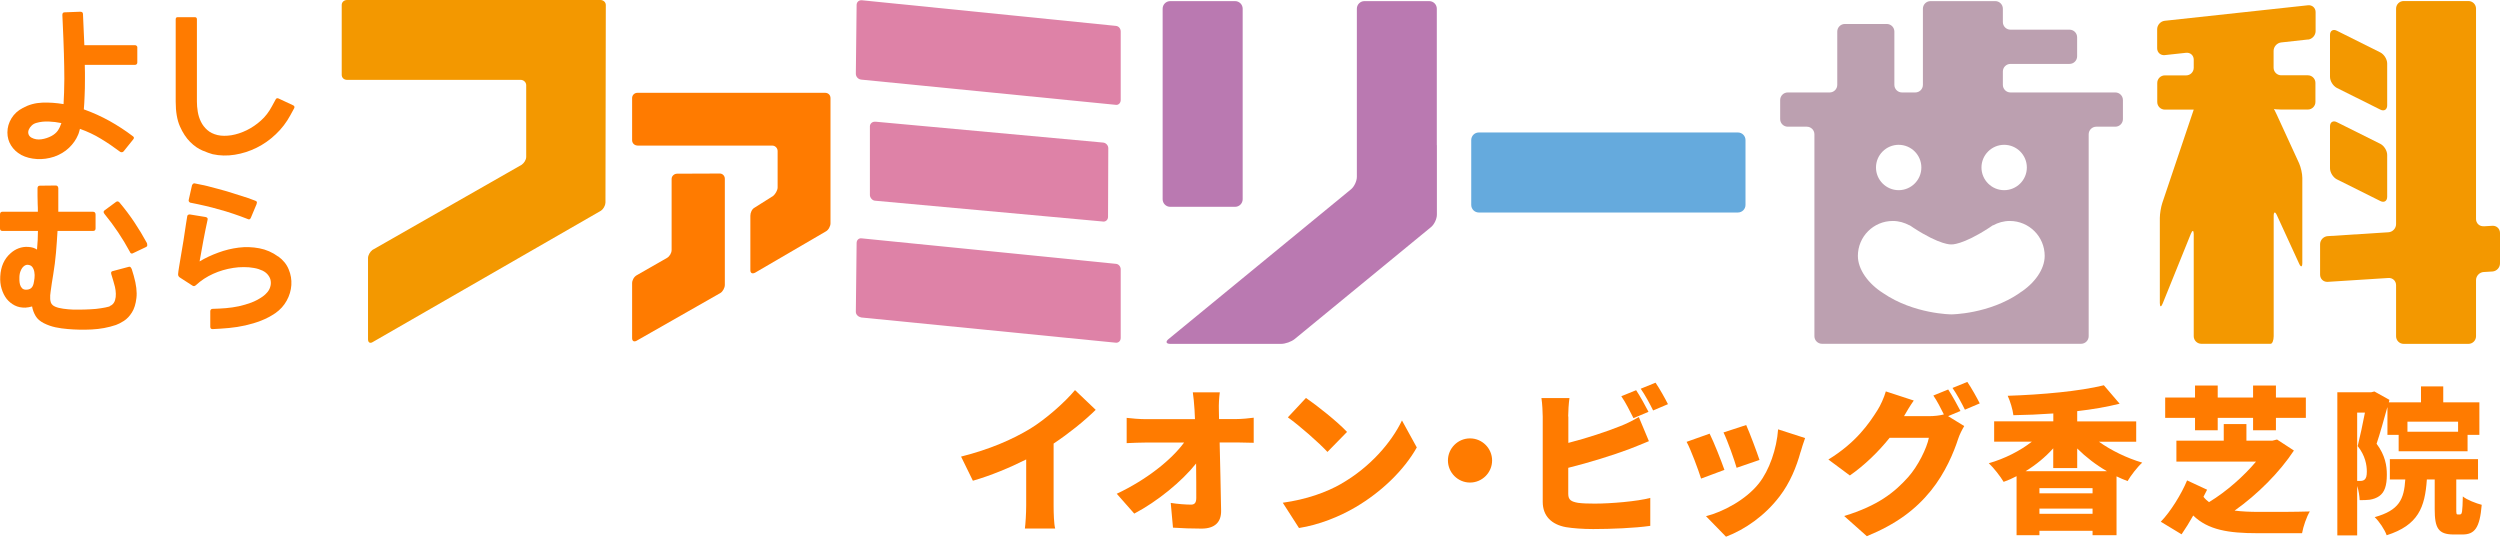 <svg width="331" height="72" viewBox="0 0 331 72" fill="none" xmlns="http://www.w3.org/2000/svg">
<path d="M163.525 0.148H154.938C154.383 0.148 153.933 0.598 153.933 1.153V26.378C153.933 26.933 154.383 27.383 154.938 27.383H163.525C164.08 27.383 164.53 26.933 164.53 26.378V1.153C164.53 0.598 164.08 0.148 163.525 0.148Z" fill="#BA79B1"/>
<path d="M190.234 19.219V1.153C190.234 0.594 189.777 0.148 189.229 0.148H180.653C180.094 0.148 179.648 0.605 179.648 1.153V23.421C179.648 23.98 179.294 24.723 178.872 25.065L154.72 44.889C154.286 45.243 154.389 45.528 154.948 45.528H169.622C170.182 45.528 170.981 45.243 171.415 44.889L189.469 30.067C189.903 29.713 190.245 28.971 190.245 28.422V19.219H190.234Z" fill="#BA79B1"/>
<path d="M230.1 17.539H195.796C195.241 17.539 194.791 17.989 194.791 18.544V27.131C194.791 27.686 195.241 28.136 195.796 28.136H230.1C230.655 28.136 231.104 27.686 231.104 27.131V18.544C231.104 17.989 230.655 17.539 230.1 17.539Z" fill="#65AADD"/>
<path d="M305.581 5.242C306.129 5.185 306.586 4.682 306.586 4.123V1.599C306.586 1.039 306.129 0.64 305.581 0.697L286.613 2.752C286.065 2.809 285.608 3.312 285.608 3.871V6.395C285.608 6.955 286.065 7.354 286.613 7.297L289.445 6.989C289.993 6.932 290.45 7.331 290.45 7.891V8.976C290.45 9.535 289.993 9.981 289.445 9.981H286.625C286.065 9.981 285.62 10.437 285.62 10.986V13.509C285.62 14.069 286.077 14.514 286.625 14.514H289.445C290.005 14.514 290.45 14.514 290.45 14.514C290.45 14.514 290.302 14.937 290.13 15.462L286.282 26.892C286.111 27.418 285.962 28.297 285.962 28.857V40.116C285.962 40.676 286.134 40.698 286.339 40.184L290.073 30.946C290.279 30.433 290.45 30.467 290.45 31.015V44.512C290.45 45.072 290.907 45.517 291.455 45.517H300.636C300.853 45.517 301.036 45.06 301.036 44.512V28.583C301.036 28.023 301.23 27.989 301.458 28.491L304.405 34.909C304.633 35.411 304.827 35.377 304.827 34.818V23.558C304.827 22.999 304.633 22.142 304.405 21.628L301.447 15.188C301.219 14.685 301.024 14.32 301.024 14.389C301.024 14.457 301.481 14.503 302.029 14.503H305.558C306.117 14.503 306.563 14.046 306.563 13.498V10.974C306.563 10.415 306.106 9.969 305.558 9.969H302.029C301.47 9.969 301.024 9.512 301.024 8.964V6.738C301.024 6.178 301.481 5.676 302.029 5.619L305.569 5.23L305.581 5.242Z" fill="#F39800"/>
<path d="M316.063 13.955C316.063 14.515 315.652 14.766 315.161 14.515L309.394 11.637C308.903 11.386 308.492 10.735 308.492 10.175V4.626C308.492 4.066 308.903 3.815 309.394 4.066L315.161 6.944C315.652 7.195 316.063 7.846 316.063 8.406V13.955Z" fill="#F39800"/>
<path d="M316.063 26.059C316.063 26.618 315.652 26.87 315.161 26.618L309.394 23.741C308.903 23.489 308.492 22.839 308.492 22.279V16.729C308.492 16.17 308.903 15.918 309.394 16.17L315.161 19.047C315.652 19.299 316.063 19.95 316.063 20.509V26.059Z" fill="#F39800"/>
<path d="M328.831 29.952C328.283 29.987 327.826 29.564 327.826 29.005V1.142C327.826 0.582 327.369 0.137 326.821 0.137H318.245C317.685 0.137 317.24 0.593 317.24 1.142V29.678C317.24 30.238 316.783 30.717 316.235 30.752L308.185 31.265C307.636 31.3 307.18 31.779 307.18 32.339V36.37C307.18 36.929 307.636 37.352 308.185 37.318L316.235 36.804C316.783 36.77 317.24 37.192 317.24 37.752V44.523C317.24 45.083 317.697 45.528 318.245 45.528H326.821C327.38 45.528 327.826 45.071 327.826 44.523V37.089C327.826 36.53 328.283 36.05 328.831 36.016L329.995 35.947C330.544 35.913 331 35.434 331 34.874V30.843C331 30.284 330.544 29.861 329.995 29.895L328.831 29.964V29.952Z" fill="#F39800"/>
<path d="M266.184 12.241C265.624 12.241 265.179 11.785 265.179 11.236V9.466C265.179 8.907 265.636 8.462 266.184 8.462H274.006C274.566 8.462 275.011 8.005 275.011 7.457V4.933C275.011 4.374 274.554 3.928 274.006 3.928H266.184C265.624 3.928 265.179 3.471 265.179 2.923V1.153C265.179 0.594 264.722 0.148 264.174 0.148H255.598C255.039 0.148 254.593 0.605 254.593 1.153V11.236C254.593 11.796 254.137 12.241 253.588 12.241H251.818C251.259 12.241 250.814 11.785 250.814 11.236V4.179C250.814 3.62 250.357 3.174 249.809 3.174H244.259C243.699 3.174 243.254 3.631 243.254 4.179V11.236C243.254 11.796 242.797 12.241 242.249 12.241H236.699C236.14 12.241 235.694 12.698 235.694 13.246V15.77C235.694 16.329 236.151 16.775 236.699 16.775H239.223C239.782 16.775 240.228 17.232 240.228 17.78V44.512C240.228 45.072 240.685 45.517 241.233 45.517H275.536C276.096 45.517 276.541 45.06 276.541 44.512V17.78C276.541 17.22 276.998 16.775 277.546 16.775H280.07C280.629 16.775 281.075 16.318 281.075 15.77V13.246C281.075 12.687 280.618 12.241 280.07 12.241H266.195H266.184ZM265.35 19.173C267.006 19.173 268.354 20.52 268.354 22.176C268.354 23.832 267.006 25.179 265.35 25.179C263.694 25.179 262.347 23.832 262.347 22.176C262.347 20.52 263.694 19.173 265.35 19.173ZM251.384 19.173C253.04 19.173 254.388 20.52 254.388 22.176C254.388 23.832 253.04 25.179 251.384 25.179C249.729 25.179 248.381 23.832 248.381 22.176C248.381 20.52 249.729 19.173 251.384 19.173ZM267.406 38.791C263.318 41.6 258.362 41.623 258.362 41.623C258.362 41.623 253.406 41.6 249.318 38.803C247.353 37.558 245.983 35.674 245.983 33.881C245.983 31.323 248.05 29.256 250.608 29.256C251.419 29.256 252.161 29.484 252.823 29.838V29.816C252.892 29.861 252.96 29.895 253.017 29.941C253.132 30.01 253.234 30.078 253.337 30.158C256.934 32.499 258.35 32.362 258.35 32.362C258.35 32.362 259.766 32.499 263.363 30.158C263.466 30.078 263.569 30.01 263.683 29.941C263.752 29.895 263.809 29.861 263.877 29.816V29.838C264.551 29.473 265.293 29.256 266.093 29.256C268.65 29.256 270.717 31.323 270.717 33.881C270.717 35.674 269.347 37.558 267.383 38.791H267.406Z" fill="#BCA0B0"/>
<path d="M18.179 6.303V8.279C18.179 8.37 18.145 8.45 18.088 8.507C18.03 8.564 17.951 8.587 17.871 8.587H11.225C11.236 8.952 11.247 9.295 11.247 9.603V10.494C11.247 11.328 11.236 12.07 11.202 12.709C11.179 13.349 11.145 13.943 11.099 14.479C12.287 14.902 13.417 15.416 14.491 16.009C15.553 16.603 16.592 17.277 17.585 18.031C17.768 18.156 17.779 18.293 17.631 18.465L16.375 20.029C16.318 20.098 16.249 20.143 16.158 20.155C16.066 20.166 15.986 20.155 15.906 20.098C15.073 19.47 14.228 18.898 13.36 18.373C12.504 17.848 11.579 17.414 10.585 17.06C10.539 17.197 10.505 17.334 10.471 17.471C10.437 17.608 10.391 17.734 10.334 17.859C10.071 18.488 9.672 19.058 9.135 19.572C8.598 20.086 7.936 20.474 7.171 20.748C6.406 21 5.641 21.102 4.887 21.057C4.133 21.011 3.437 20.84 2.82 20.52C2.226 20.189 1.781 19.766 1.461 19.253C1.141 18.739 0.981 18.168 0.981 17.54C0.981 16.866 1.164 16.249 1.518 15.667C1.872 15.085 2.375 14.628 3.014 14.297C3.802 13.863 4.67 13.623 5.595 13.589C6.52 13.554 7.456 13.623 8.415 13.783C8.438 13.315 8.461 12.812 8.484 12.252C8.507 11.693 8.518 11.088 8.518 10.437C8.518 9.421 8.495 8.302 8.461 7.08C8.427 5.858 8.37 4.487 8.301 2.969L8.256 1.987C8.256 1.758 8.347 1.633 8.541 1.633L10.619 1.553C10.848 1.553 10.973 1.644 10.985 1.838L11.168 5.983H17.882C17.962 5.983 18.03 6.018 18.099 6.075C18.156 6.132 18.19 6.212 18.19 6.315L18.179 6.303ZM8.119 16.295C7.582 16.181 7.022 16.112 6.451 16.089C5.88 16.067 5.321 16.124 4.818 16.272C4.567 16.341 4.362 16.455 4.19 16.626C4.019 16.786 3.893 16.969 3.813 17.163C3.733 17.357 3.711 17.551 3.768 17.745C3.825 17.939 3.95 18.099 4.167 18.225C4.567 18.442 5.001 18.51 5.481 18.442C5.96 18.373 6.394 18.225 6.794 18.019C7.159 17.825 7.445 17.585 7.65 17.3C7.844 17.014 8.004 16.683 8.13 16.295H8.119Z" fill="#FF7B00"/>
<path d="M38.929 14.366L38.438 15.268C37.935 16.194 37.296 17.038 36.52 17.769C35.743 18.512 34.898 19.105 33.973 19.562C33.048 20.019 32.089 20.327 31.084 20.487C30.079 20.647 29.108 20.624 28.161 20.419C27.807 20.327 27.35 20.156 26.802 19.928C26.254 19.699 25.706 19.322 25.18 18.797C24.655 18.272 24.198 17.587 23.821 16.73C23.444 15.874 23.262 14.789 23.262 13.453V2.559C23.262 2.365 23.353 2.273 23.524 2.273H25.785C25.98 2.273 26.071 2.365 26.071 2.559V13.453C26.071 13.875 26.105 14.321 26.185 14.8C26.265 15.268 26.402 15.714 26.608 16.125C26.813 16.536 27.087 16.901 27.441 17.21C27.795 17.529 28.241 17.747 28.8 17.884C29.348 18.009 29.965 18.009 30.639 17.906C31.312 17.792 31.986 17.575 32.66 17.244C33.334 16.913 33.962 16.49 34.544 15.965C35.138 15.44 35.617 14.8 36.006 14.069L36.497 13.167C36.577 13.008 36.714 12.962 36.885 13.042L38.815 13.944C38.998 14.035 39.032 14.172 38.94 14.355L38.929 14.366Z" fill="#FF7B00"/>
<path d="M17.426 35.571L17.711 36.518C18.043 37.683 18.157 38.654 18.065 39.442C17.974 40.23 17.78 40.869 17.471 41.36C17.163 41.851 16.809 42.228 16.398 42.491C15.987 42.753 15.633 42.925 15.348 43.027C14.331 43.37 13.269 43.564 12.162 43.621C11.054 43.678 9.98 43.655 8.964 43.564C8.427 43.518 7.891 43.45 7.354 43.336C6.817 43.221 6.292 43.039 5.801 42.788C5.31 42.536 4.945 42.228 4.716 41.84C4.488 41.452 4.328 41.029 4.248 40.572C4.111 40.618 3.974 40.652 3.825 40.675C3.677 40.698 3.529 40.721 3.369 40.732C2.832 40.743 2.364 40.652 1.941 40.435C1.519 40.218 1.176 39.933 0.879 39.567C0.594 39.202 0.377 38.757 0.217 38.243C0.057 37.729 2.12701e-09 37.181 0.034 36.587C0.103 35.285 0.56 34.269 1.405 33.527C1.724 33.241 2.067 33.024 2.467 32.876C2.866 32.727 3.289 32.659 3.746 32.693C4.225 32.716 4.602 32.841 4.899 33.047C4.979 32.202 5.024 31.38 5.024 30.58H0.331C0.114 30.58 0 30.466 0 30.249V28.399C0 28.148 0.114 28.034 0.331 28.034H5.013C5.013 27.691 5.013 27.349 4.99 27.018C4.979 26.686 4.967 26.321 4.967 25.921V24.939C4.967 24.711 5.07 24.585 5.276 24.585L7.388 24.562C7.582 24.562 7.685 24.677 7.719 24.894V25.898C7.719 26.253 7.719 26.618 7.719 26.972C7.719 27.337 7.719 27.691 7.719 28.034H12.299C12.527 28.034 12.653 28.16 12.653 28.399V30.249C12.653 30.466 12.538 30.58 12.299 30.58H7.617C7.56 31.562 7.491 32.533 7.411 33.469C7.331 34.417 7.206 35.377 7.046 36.347C6.977 36.713 6.92 37.089 6.863 37.478C6.806 37.866 6.749 38.243 6.703 38.608L6.646 39.099C6.646 39.179 6.646 39.259 6.646 39.35C6.646 39.43 6.646 39.51 6.646 39.602C6.657 39.761 6.692 39.921 6.737 40.058C6.783 40.195 6.874 40.31 6.989 40.412C7.171 40.561 7.434 40.675 7.799 40.766C8.165 40.846 8.564 40.915 9.021 40.949C9.478 40.995 9.958 41.006 10.472 40.995C10.985 40.995 11.488 40.972 11.99 40.949C12.493 40.926 12.95 40.881 13.361 40.812C13.783 40.755 14.126 40.675 14.423 40.595C14.434 40.584 14.457 40.572 14.48 40.572C14.491 40.561 14.502 40.549 14.525 40.549C14.548 40.549 14.56 40.526 14.582 40.492C14.662 40.469 14.72 40.435 14.742 40.412L14.788 40.389C15.005 40.23 15.153 40.013 15.233 39.739C15.313 39.476 15.348 39.191 15.336 38.882C15.325 38.574 15.29 38.288 15.222 37.992C15.153 37.695 15.085 37.443 15.016 37.238L14.731 36.29C14.662 36.039 14.742 35.913 14.982 35.879L16.992 35.342C17.106 35.297 17.186 35.308 17.243 35.342C17.3 35.377 17.357 35.456 17.392 35.536C17.403 35.548 17.414 35.559 17.414 35.582L17.426 35.571ZM4.431 37.626C4.488 37.375 4.533 37.112 4.568 36.827C4.602 36.541 4.591 36.267 4.545 36.005C4.499 35.742 4.408 35.525 4.271 35.342C4.134 35.16 3.917 35.068 3.631 35.057C3.471 35.057 3.3 35.125 3.14 35.262C2.992 35.388 2.855 35.571 2.752 35.822C2.638 36.073 2.581 36.347 2.569 36.667C2.569 36.781 2.569 36.918 2.569 37.112C2.569 37.306 2.604 37.478 2.649 37.672C2.695 37.855 2.786 38.014 2.912 38.151C3.038 38.288 3.22 38.357 3.437 38.357C3.723 38.357 3.951 38.288 4.1 38.163C4.259 38.037 4.362 37.854 4.419 37.638L4.431 37.626ZM19.47 32.225V32.27C19.493 32.35 19.504 32.442 19.493 32.522C19.481 32.613 19.413 32.67 19.31 32.716L17.631 33.515C17.552 33.572 17.471 33.584 17.38 33.561C17.3 33.538 17.232 33.469 17.198 33.344C16.238 31.562 15.119 29.895 13.829 28.319C13.669 28.114 13.68 27.954 13.874 27.828L15.348 26.744C15.507 26.618 15.667 26.641 15.816 26.801C16.535 27.657 17.198 28.536 17.791 29.427C18.385 30.318 18.945 31.243 19.47 32.213V32.225Z" fill="#FF7B00"/>
<path d="M36.816 33.936C37.479 34.416 37.947 34.987 38.221 35.661C38.506 36.334 38.62 37.031 38.575 37.739C38.529 38.447 38.324 39.144 37.958 39.806C37.593 40.468 37.102 41.005 36.474 41.45C35.868 41.861 35.24 42.193 34.567 42.455C33.893 42.718 33.196 42.923 32.488 43.083C31.78 43.243 31.049 43.357 30.319 43.426C29.588 43.494 28.868 43.54 28.149 43.574C27.944 43.574 27.841 43.471 27.841 43.266V41.199C27.841 41.108 27.875 41.028 27.932 40.971C27.989 40.914 28.069 40.891 28.149 40.891C28.731 40.879 29.325 40.845 29.908 40.799C30.49 40.754 31.061 40.662 31.62 40.548C32.18 40.423 32.728 40.263 33.254 40.069C33.779 39.874 34.293 39.6 34.784 39.258C35.012 39.098 35.218 38.904 35.4 38.687C35.583 38.47 35.709 38.23 35.777 37.99C35.857 37.739 35.88 37.488 35.846 37.237C35.823 36.974 35.72 36.723 35.537 36.471C35.355 36.209 35.103 36.003 34.761 35.832C34.418 35.672 34.041 35.547 33.619 35.478C33.196 35.398 32.751 35.364 32.271 35.364C31.792 35.364 31.335 35.398 30.901 35.467C29.942 35.615 29.051 35.878 28.218 36.255C27.384 36.631 26.63 37.122 25.956 37.739C25.888 37.807 25.808 37.853 25.728 37.876C25.648 37.899 25.557 37.876 25.465 37.807L23.787 36.723C23.638 36.608 23.57 36.471 23.581 36.289C23.593 36.083 23.638 35.775 23.707 35.352C23.775 34.93 23.855 34.428 23.958 33.845C24.061 33.263 24.175 32.6 24.289 31.881C24.404 31.162 24.518 30.408 24.632 29.608L24.792 28.627C24.803 28.535 24.849 28.467 24.929 28.432C25.009 28.398 25.077 28.387 25.169 28.398L27.201 28.729C27.43 28.775 27.532 28.889 27.487 29.083C27.281 30.008 27.098 30.933 26.927 31.835C26.756 32.737 26.585 33.662 26.425 34.61C27.19 34.153 28.023 33.765 28.903 33.445C29.793 33.114 30.695 32.897 31.609 32.783C32.523 32.669 33.436 32.703 34.338 32.874C35.24 33.046 36.074 33.411 36.839 33.971L36.816 33.936ZM33.984 26.994L33.219 28.821C33.128 29.038 32.991 29.106 32.808 29.003L31.849 28.638C31.221 28.41 30.57 28.193 29.908 27.987C29.245 27.793 28.651 27.622 28.115 27.485C27.475 27.325 26.859 27.176 26.265 27.051L25.26 26.845H25.214C25.146 26.822 25.089 26.777 25.032 26.708C24.974 26.651 24.963 26.571 24.986 26.468L25.42 24.538C25.42 24.538 25.42 24.493 25.443 24.493C25.534 24.31 25.66 24.241 25.808 24.287L26.813 24.493C26.813 24.493 27.087 24.538 27.475 24.641C27.852 24.744 28.332 24.869 28.903 25.018C29.474 25.166 30.102 25.349 30.787 25.566C31.472 25.783 32.157 25.989 32.831 26.217L33.79 26.571C34.007 26.64 34.076 26.777 33.973 26.982L33.984 26.994Z" fill="#FF7B00"/>
<path d="M80.163 26.847L80.209 0.662C80.209 0.274 79.867 0 79.501 0H45.951C45.563 0 45.243 0.274 45.243 0.662V9.9C45.243 10.312 45.563 10.574 45.951 10.574H68.95C69.315 10.574 69.669 10.883 69.669 11.271V20.772C69.669 21.183 69.372 21.594 69.075 21.811L49.308 33.093C48.989 33.344 48.726 33.789 48.726 34.166V44.923C48.726 45.346 48.989 45.494 49.308 45.312L79.57 27.897C79.867 27.703 80.152 27.224 80.152 26.847" fill="#F39800"/>
<path d="M84.389 19.278H102.26C102.626 19.278 102.957 19.597 102.957 19.997V24.827C102.957 25.181 102.66 25.695 102.374 25.935L99.896 27.5C99.554 27.682 99.348 28.162 99.348 28.561V35.778C99.348 36.155 99.588 36.292 99.965 36.11L109.34 30.64C109.694 30.457 109.957 29.932 109.957 29.589V12.986C109.957 12.575 109.648 12.289 109.249 12.289H84.389C84.023 12.289 83.692 12.575 83.692 12.986V18.57C83.692 18.958 84.012 19.266 84.389 19.266" fill="#FF7B00"/>
<path d="M84.32 45.094L95.386 38.79C95.694 38.608 95.968 38.105 95.968 37.728V23.683C95.98 23.306 95.683 22.975 95.306 22.975L89.653 22.997C89.242 22.997 88.922 23.329 88.922 23.683V33.092C88.922 33.514 88.648 33.949 88.317 34.143L84.309 36.438C83.944 36.643 83.692 37.089 83.692 37.5V44.774C83.692 45.162 83.944 45.311 84.309 45.105" fill="#FF7B00"/>
<path d="M115.906 16.123C115.506 16.066 115.175 16.374 115.175 16.717V25.806C115.164 26.137 115.472 26.537 115.826 26.571L145.962 29.323C146.35 29.415 146.704 29.129 146.704 28.718L146.738 19.628C146.738 19.229 146.407 18.898 146.041 18.875L115.906 16.111V16.123Z" fill="#DE82A7"/>
<path d="M114.01 10.54L147.674 13.874C148.074 13.966 148.382 13.634 148.382 13.246V4.179C148.382 3.791 148.131 3.46 147.731 3.426L114.113 0.034C113.713 -0 113.416 0.274 113.416 0.662L113.313 9.763C113.313 10.174 113.645 10.506 114.021 10.54" fill="#DE82A7"/>
<path d="M114.01 42.032L147.674 45.367C148.074 45.435 148.382 45.15 148.382 44.739V35.649C148.382 35.318 148.131 34.952 147.731 34.93L114.113 31.561C113.713 31.492 113.416 31.778 113.416 32.178L113.313 41.29C113.313 41.667 113.645 41.952 114.021 42.032" fill="#DE82A7"/>
<path d="M136.358 56.787C138.47 55.497 141.017 53.236 142.33 51.648L145.071 54.263C143.506 55.794 141.474 57.415 139.498 58.728V66.95C139.498 67.955 139.544 69.394 139.704 69.976H135.695C135.775 69.417 135.867 67.955 135.867 66.95V60.83C133.754 61.892 131.23 62.953 128.81 63.65L127.245 60.453C131.048 59.493 134.028 58.192 136.369 56.776L136.358 56.787Z" fill="#FF7B00"/>
<path d="M161.378 54.275C161.378 54.675 161.401 55.074 161.401 55.485H163.616C164.37 55.485 165.455 55.383 165.991 55.303V58.626C165.238 58.603 164.381 58.58 163.799 58.58H161.481C161.549 61.56 161.629 64.701 161.675 67.624C161.698 69.108 160.864 69.988 159.083 69.988C157.701 69.988 156.582 69.942 155.303 69.862L155.006 66.585C155.919 66.733 157.027 66.813 157.701 66.813C158.18 66.813 158.386 66.539 158.386 65.934C158.386 64.701 158.386 63.113 158.363 61.366C156.479 63.741 153.224 66.402 150.176 68.001L147.857 65.374C151.809 63.513 155.097 60.887 156.776 58.591H151.786C150.998 58.591 149.947 58.637 149.171 58.671V55.325C149.753 55.405 150.941 55.497 151.694 55.497H158.215C158.192 55.074 158.169 54.686 158.158 54.286C158.089 53.327 158.032 52.573 157.929 51.945H161.503C161.401 52.653 161.355 53.578 161.378 54.286V54.275Z" fill="#FF7B00"/>
<path d="M177.638 64.015C181.395 61.846 184.216 58.603 185.62 55.668L187.584 59.242C185.917 62.211 182.948 65.112 179.465 67.156C177.33 68.412 174.624 69.497 171.986 69.908L169.839 66.562C172.911 66.139 175.606 65.203 177.65 64.015H177.638ZM178.346 57.187L175.754 59.836C174.646 58.625 172.02 56.33 170.513 55.257L172.911 52.688C174.349 53.67 177.09 55.839 178.335 57.175L178.346 57.187Z" fill="#FF7B00"/>
<path d="M197.554 60.966C197.554 62.576 196.24 63.89 194.63 63.89C193.02 63.89 191.707 62.576 191.707 60.966C191.707 59.356 193.02 58.043 194.63 58.043C196.24 58.043 197.554 59.356 197.554 60.966Z" fill="#FF7B00"/>
<path d="M207.649 55.133V58.639C210.093 58.011 212.765 57.131 214.455 56.446C215.265 56.138 216.019 55.772 216.978 55.213L218.314 58.41C217.401 58.787 216.35 59.221 215.619 59.495C213.61 60.249 210.401 61.254 207.637 61.939V65.387C207.637 66.198 208.037 66.415 208.928 66.575C209.533 66.655 210.264 66.678 211.143 66.678C213.313 66.678 216.784 66.381 218.497 65.924V69.624C216.43 69.921 213.256 70.046 210.938 70.046C209.522 70.046 208.243 69.944 207.329 69.795C205.411 69.441 204.257 68.311 204.257 66.438V55.144C204.257 54.688 204.2 53.408 204.086 52.701H207.797C207.694 53.408 207.626 54.539 207.626 55.144L207.649 55.133ZM218.257 54.528L216.27 55.361C215.836 54.505 215.231 53.272 214.66 52.461L216.624 51.661C217.15 52.438 217.88 53.797 218.257 54.516V54.528ZM220.838 53.511L218.874 54.345C218.451 53.489 217.789 52.255 217.23 51.467L219.194 50.668C219.742 51.467 220.484 52.803 220.838 53.511Z" fill="#FF7B00"/>
<path d="M228.318 62.212L225.223 63.365C224.869 62.234 223.864 59.505 223.305 58.5L226.354 57.415C226.936 58.58 227.895 61.012 228.318 62.223V62.212ZM238.401 59.813C237.853 61.823 236.985 63.947 235.603 65.74C233.662 68.287 231.036 70.102 228.523 71.061L225.874 68.344C228.089 67.784 231.138 66.197 232.874 64.004C234.256 62.269 235.238 59.425 235.421 56.844L238.995 57.998C238.698 58.809 238.561 59.311 238.412 59.813H238.401ZM232.954 60.898L229.928 61.937C229.631 60.898 228.763 58.432 228.192 57.255L231.195 56.273C231.618 57.198 232.634 59.905 232.954 60.887V60.898Z" fill="#FF7B00"/>
<path d="M259.538 54.424L257.928 55.098L260.064 56.411C259.789 56.868 259.458 57.496 259.253 58.124C258.693 59.86 257.563 62.612 255.644 64.975C253.623 67.465 251.088 69.383 247.171 70.993L244.168 68.321C248.678 66.94 250.848 65.17 252.63 63.183C253.943 61.721 255.119 59.323 255.382 57.964H250.186C248.701 59.825 246.84 61.618 244.922 62.954L242.078 60.842C245.778 58.569 247.468 56.057 248.576 54.31C248.953 53.728 249.455 52.643 249.683 51.821L253.383 53.031C252.904 53.705 252.401 54.55 252.093 55.098H255.45C256.078 55.098 256.832 55.018 257.369 54.87C256.969 54.059 256.455 53.054 255.975 52.369L257.94 51.569C258.465 52.346 259.196 53.705 259.573 54.424H259.538ZM262.119 53.408L260.155 54.242C259.732 53.385 259.07 52.152 258.511 51.364L260.475 50.565C261.023 51.364 261.765 52.7 262.119 53.408Z" fill="#FF7B00"/>
<path d="M277.888 58.478C279.521 59.643 281.588 60.648 283.632 61.253C282.981 61.835 282.114 62.966 281.691 63.697C281.189 63.514 280.709 63.297 280.229 63.069V70.856H277.055V70.274H270.021V70.856H266.994V63.046C266.435 63.343 265.864 63.594 265.282 63.799C264.848 63.069 263.968 61.938 263.317 61.333C265.43 60.727 267.451 59.7 269.016 58.478H264.025V55.783H271.859V54.744C270.066 54.87 268.273 54.949 266.572 54.972C266.492 54.241 266.138 53.077 265.818 52.403C270.375 52.255 275.365 51.798 278.551 51.01L280.64 53.453C278.928 53.876 277.032 54.207 275.022 54.435V55.794H282.833V58.489H277.888V58.478ZM278.95 62.383C277.512 61.55 276.176 60.522 275.022 59.38V61.972H271.848V59.357C270.808 60.522 269.552 61.55 268.193 62.383H278.95ZM277.055 64.633H270.021V65.318H277.055V64.633ZM277.055 68.024V67.339H270.021V68.024H277.055Z" fill="#FF7B00"/>
<path d="M303.719 59.644C301.824 62.521 298.912 65.445 295.863 67.603C296.845 67.728 297.907 67.774 299.037 67.774C300.351 67.797 304.108 67.774 305.82 67.717C305.398 68.391 304.941 69.738 304.793 70.595H298.843C295.086 70.595 292.346 70.172 290.382 68.254C289.902 69.11 289.377 69.967 288.84 70.743L286.088 69.076C287.378 67.763 288.84 65.376 289.571 63.606L292.22 64.839L291.74 65.776C291.946 66.05 292.197 66.278 292.471 66.484C294.812 65.068 297.108 63.012 298.695 61.117H288.155V58.342H294.424V56.149H297.427V58.342H300.876L301.481 58.193L303.719 59.655V59.644ZM290.621 55.327H286.67V52.632H290.621V51.045H293.625V52.632H298.307V51.045H301.333V52.632H305.295V55.327H301.333V56.971H298.307V55.327H293.625V56.971H290.621V55.327Z" fill="#FF7B00"/>
<path d="M316.075 53.944C315.618 55.577 315.115 57.416 314.659 58.752C315.812 60.294 316.018 61.675 316.018 62.84C316.018 64.302 315.721 65.181 315.013 65.683C314.659 65.935 314.236 66.083 313.757 66.163C313.403 66.209 312.923 66.22 312.42 66.22C312.398 65.695 312.295 64.964 312.089 64.336V70.891H309.463V51.935H313.951L314.373 51.832L316.36 52.94L316.28 53.271H320.54V51.158H323.486V53.271H328.27V57.576H326.706V59.745H317.582V57.576H316.098V53.944H316.075ZM312.089 63.674H312.523C312.729 63.674 312.923 63.628 313.071 63.502C313.277 63.331 313.368 63 313.368 62.44C313.368 61.561 313.163 60.328 312.158 59.06C312.466 57.827 312.843 56.057 313.117 54.63H312.089V63.674ZM325.724 68.104C325.975 68.104 326.032 67.796 326.078 65.729C326.626 66.186 327.837 66.643 328.579 66.837C328.328 69.909 327.642 70.765 326.032 70.765H324.868C322.801 70.765 322.355 69.886 322.355 67.408V63.48H321.316C321.065 67.179 320.186 69.532 315.995 70.868C315.744 70.137 314.99 69.006 314.407 68.47C317.685 67.556 318.29 66.094 318.461 63.48H316.417V60.785H328.088V63.48H325.21V67.385C325.21 68.059 325.233 68.116 325.416 68.116H325.724V68.104ZM318.747 55.829V57.165H325.45V55.829H318.747Z" fill="#FF7B00"/>
</svg>
